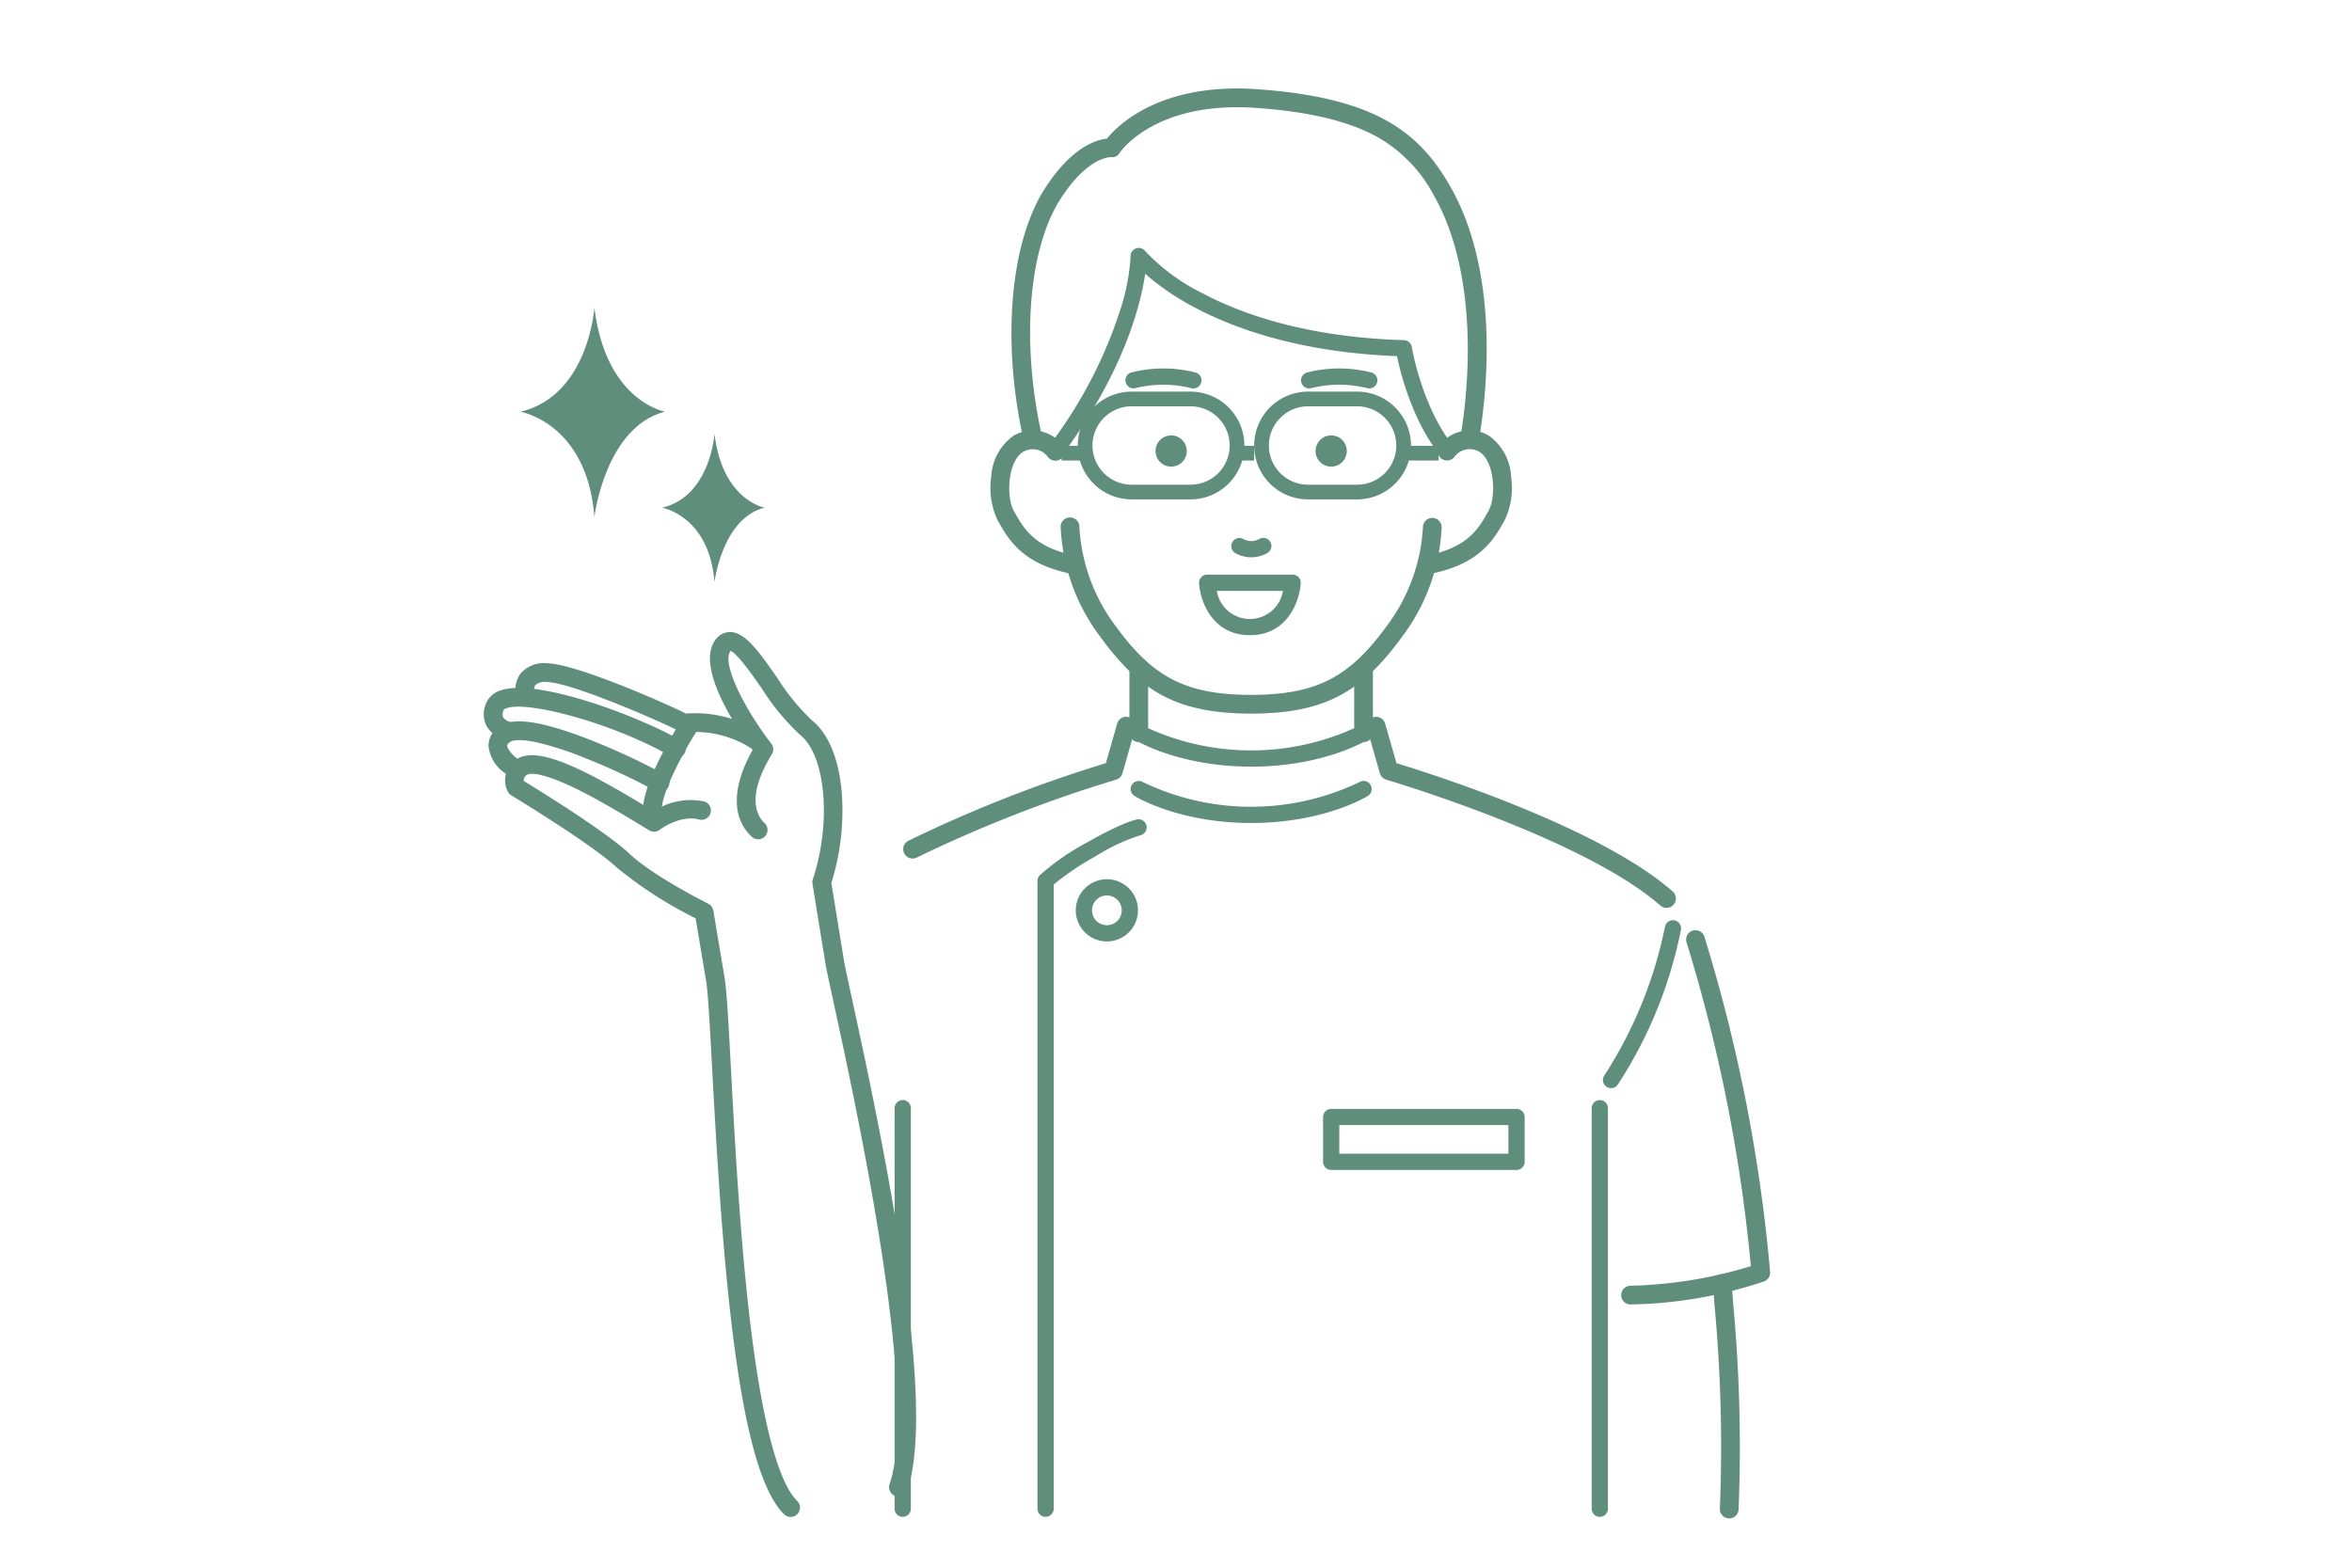 <svg xmlns="http://www.w3.org/2000/svg" xmlns:xlink="http://www.w3.org/1999/xlink" width="240" height="160" viewBox="0 0 240 160"><defs><clipPath id="a"><rect width="131.252" height="145.938" fill="#608e7d"/></clipPath></defs><g transform="translate(-411 -3774)"><g transform="translate(0 2454)"><rect width="240" height="160" transform="translate(411 1320)" fill="#fff"/></g><g transform="translate(-41.023 1062.947)"><g transform="translate(501.396 2720.084)"><g clip-path="url(#a)"><path d="M437.365,350.478h0Z" transform="translate(-358.926 -287.808)" fill="#608e7d"/><path d="M235.234,619.922a.828.828,0,0,1-.828-.828V578.212a.828.828,0,1,1,1.657,0v40.881a.828.828,0,0,1-.828.828" transform="translate(-192.492 -474.141)" fill="#608e7d"/><path d="M372.934,161.84a.835.835,0,0,1-.214-.028,11.8,11.8,0,0,0-5.689-.006.829.829,0,0,1-.469-1.589,13.3,13.3,0,0,1,6.585-.006.829.829,0,0,1-.213,1.629" transform="translate(-300.53 -131.225)" fill="#608e7d"/><path d="M473.289,161.839a.839.839,0,0,1-.234-.034,11.807,11.807,0,0,0-5.689.006.828.828,0,0,1-.427-1.6,13.3,13.3,0,0,1,6.585.006.829.829,0,0,1-.235,1.623" transform="translate(-382.939 -131.225)" fill="#608e7d"/><path d="M639.451,491.868a.829.829,0,0,1-.691-1.285,44.015,44.015,0,0,0,6.19-15.164.828.828,0,0,1,1.635.269,44.857,44.857,0,0,1-6.442,15.808.828.828,0,0,1-.692.372" transform="translate(-524.431 -389.839)" fill="#608e7d"/><path d="M633.03,619.922a.828.828,0,0,1-.828-.828V578.212a.828.828,0,0,1,1.657,0v40.881a.828.828,0,0,1-.828.828" transform="translate(-519.157 -474.141)" fill="#608e7d"/><path d="M386.489,199.612a1.593,1.593,0,1,1-1.593-1.593,1.593,1.593,0,0,1,1.593,1.593" transform="translate(-314.764 -162.611)" fill="#608e7d"/><path d="M474.63,199.612a1.593,1.593,0,1,0,1.593-1.593,1.593,1.593,0,0,0-1.593,1.593" transform="translate(-389.761 -162.611)" fill="#608e7d"/><path d="M297.267,209.61a.957.957,0,0,1-.206-.022c-4.738-1.04-6.122-3.506-7.133-5.307l-.062-.111a7.682,7.682,0,0,1-.641-4.4,5.446,5.446,0,0,1,2.274-4.2,3.82,3.82,0,0,1,5.01.981.956.956,0,1,1-1.5,1.185,1.922,1.922,0,0,0-2.526-.526c-1.578.947-1.754,4.6-.951,6.033l.063.112c.926,1.649,1.975,3.519,5.876,4.375a.956.956,0,0,1-.2,1.89" transform="translate(-237.452 -160.127)" fill="#608e7d"/><path d="M369.352,335.336a.956.956,0,0,1-.956-.956v-6.3a.956.956,0,0,1,1.912,0v6.3a.956.956,0,0,1-.956.956" transform="translate(-302.523 -268.628)" fill="#608e7d"/><path d="M240.263,373.2a.956.956,0,0,1-.437-1.807,137.734,137.734,0,0,1,20.159-7.922l1.149-4.02a.956.956,0,1,1,1.838.525L261.68,364.5a.956.956,0,0,1-.65.655A137.527,137.527,0,0,0,240.7,373.1a.95.95,0,0,1-.435.106" transform="translate(-196.516 -294.611)" fill="#608e7d"/><path d="M348.743,264.965h-.336c-7.147-.06-11.009-2.062-15.187-7.822a20.035,20.035,0,0,1-4.058-11.24.956.956,0,1,1,1.911.04,18.485,18.485,0,0,0,3.694,10.077c3.836,5.287,7.211,7.01,13.834,7.034,6.622-.024,10-1.747,13.834-7.034a18.484,18.484,0,0,0,3.694-10.079.956.956,0,0,1,1.911-.038,20.032,20.032,0,0,1-4.058,11.24c-4.179,5.759-8.04,7.762-15.187,7.822h-.052" transform="translate(-270.304 -201.163)" fill="#608e7d"/><path d="M536.851,209.611a.956.956,0,0,1-.2-1.89c3.9-.856,4.95-2.726,5.876-4.375l.063-.113c.8-1.428.628-5.085-.951-6.033a1.924,1.924,0,0,0-2.53.532.956.956,0,0,1-1.5-1.19,3.821,3.821,0,0,1,5.01-.981,5.446,5.446,0,0,1,2.274,4.2,7.682,7.682,0,0,1-.641,4.4l-.063.111c-1.011,1.8-2.4,4.266-7.133,5.306a.957.957,0,0,1-.206.022" transform="translate(-440.071 -160.128)" fill="#608e7d"/><path d="M322.275,112.556a.829.829,0,0,1-.665-1.322,46.335,46.335,0,0,0,7.3-13.923,21.588,21.588,0,0,0,1.056-5.494.829.829,0,0,1,1.474-.517,20.4,20.4,0,0,0,5.894,4.337c3.806,2.016,10.457,4.48,20.526,4.768a.828.828,0,0,1,.794.695c.01.061,1.039,6.159,4.242,10.107a.828.828,0,0,1-1.287,1.044c-2.865-3.532-4.092-8.431-4.463-10.212-10.088-.387-16.809-2.917-20.7-5a26.162,26.162,0,0,1-4.993-3.4c-.457,3.131-2.161,10-8.519,18.574a.827.827,0,0,1-.666.335" transform="translate(-263.969 -74.721)" fill="#608e7d"/><path d="M303.16,36.241a.956.956,0,0,1-.933-.754c-2.129-9.869-1.256-19.769,2.225-25.223,2.7-4.234,5.232-5.026,6.371-5.151,1.144-1.405,5.5-5.729,15.328-5.039,12.2.859,16.593,4.454,19.734,9.976,3.491,6.14,4.548,15.153,2.975,25.38a.956.956,0,1,1-1.89-.291c1.486-9.661.485-18.461-2.747-24.144a14.82,14.82,0,0,0-5.6-5.926c-2.931-1.687-7.055-2.7-12.606-3.088-10.344-.729-13.867,4.538-13.9,4.591a.882.882,0,0,1-.9.433c-.181,0-2.458.072-5.148,4.287-3.224,5.051-4,14.389-1.968,23.791a.956.956,0,0,1-.935,1.158" transform="translate(-247.24 0)" fill="#608e7d"/><path d="M497.62,335.336a.956.956,0,0,1-.956-.956v-6.3a.956.956,0,0,1,1.912,0v6.3a.956.956,0,0,1-.956.956" transform="translate(-407.855 -268.628)" fill="#608e7d"/><path d="M534.467,378.239a.952.952,0,0,1-.631-.238c-7.822-6.883-27.769-12.786-27.969-12.845a.956.956,0,0,1-.65-.655l-1.292-4.522a.956.956,0,1,1,1.838-.525l1.148,4.019c3.266.99,20.668,6.475,28.188,13.092a.956.956,0,0,1-.632,1.673" transform="translate(-413.787 -294.611)" fill="#608e7d"/><path d="M498.648,588.646H479.735a.829.829,0,0,1-.829-.828v-4.573a.829.829,0,0,1,.829-.828h18.913a.828.828,0,0,1,.828.828v4.573a.828.828,0,0,1-.828.828m-18.085-1.657H497.82v-2.917H480.563Z" transform="translate(-393.272 -478.273)" fill="#608e7d"/><path d="M381.416,367.376c-7.368,0-11.732-2.644-11.914-2.757a.828.828,0,0,1,.87-1.41,25.5,25.5,0,0,0,22.066,0,.828.828,0,0,1,.873,1.408c-.181.113-4.526,2.758-11.894,2.758" transform="translate(-303.108 -298.162)" fill="#608e7d"/><path d="M381.416,399.533c-7.368,0-11.732-2.644-11.914-2.757a.828.828,0,0,1,.87-1.41,25.5,25.5,0,0,0,22.066,0,.828.828,0,0,1,.873,1.408c-.181.113-4.526,2.758-11.894,2.758" transform="translate(-303.108 -324.569)" fill="#608e7d"/><path d="M316.749,488.3a.828.828,0,0,1-.828-.828V423.394a.828.828,0,0,1,.246-.589,24.975,24.975,0,0,1,4.819-3.338c3.6-2.054,4.989-2.33,5.137-2.355a.829.829,0,0,1,.286,1.632,19.544,19.544,0,0,0-4.6,2.162,27.809,27.809,0,0,0-4.23,2.857v63.708a.828.828,0,0,1-.828.828" transform="translate(-259.431 -342.519)" fill="#608e7d"/><path d="M340.963,457.69a3.174,3.174,0,1,1,3.174-3.174,3.177,3.177,0,0,1-3.174,3.174m0-4.691a1.517,1.517,0,1,0,1.517,1.517A1.519,1.519,0,0,0,340.963,453" transform="translate(-277.389 -370.638)" fill="#608e7d"/><path d="M703.082,701.709h-.037a.956.956,0,0,1-.919-.991,155.385,155.385,0,0,0-.554-20.858l-.145-2.048a.956.956,0,1,1,1.907-.134l.145,2.047a158.794,158.794,0,0,1,.558,21.065.956.956,0,0,1-.955.92" transform="translate(-576.002 -555.771)" fill="#608e7d"/><path d="M649.9,518.632a.956.956,0,0,1-.022-1.911,45.533,45.533,0,0,0,12.313-2,163.4,163.4,0,0,0-6.558-33.033.956.956,0,0,1,1.816-.6,165.007,165.007,0,0,1,6.707,34.223.956.956,0,0,1-.616.968,45.062,45.062,0,0,1-13.617,2.35H649.9" transform="translate(-532.905 -394.526)" fill="#608e7d"/><path d="M428.439,258.455a3.31,3.31,0,0,1-1.634-.436.829.829,0,0,1,.814-1.443,1.663,1.663,0,0,0,1.669-.007.829.829,0,0,1,.8,1.452,3.415,3.415,0,0,1-1.647.434" transform="translate(-350.141 -210.607)" fill="#608e7d"/><path d="M413.318,283.671c-3.835,0-5.07-3.465-5.187-5.3a.829.829,0,0,1,.827-.882h8.72a.828.828,0,0,1,.827.882c-.117,1.832-1.352,5.3-5.187,5.3m-3.375-4.522a3.42,3.42,0,0,0,6.75,0Z" transform="translate(-335.151 -227.873)" fill="#608e7d"/><path d="M137.2,544.538l.332-.012a1.9,1.9,0,0,1-.33.027l0-.015" transform="translate(-112.669 -447.159)" fill="#608e7d"/><path d="M41.265,458.282a.953.953,0,0,1-.669-.273c-4.771-4.669-6.281-25.8-7.323-45.249-.227-4.237-.406-7.587-.6-9l-1.1-6.573a42,42,0,0,1-8.06-5.194c-2.492-2.347-10.667-7.307-10.749-7.356a.957.957,0,0,1-.358-.386,2.542,2.542,0,0,1,.971-3.338c2.317-1.444,7.668,1.547,13.925,5.344a6.8,6.8,0,0,1,5.118-1,.956.956,0,0,1-.491,1.848c-1.946-.516-3.99,1.025-4.01,1.041a.955.955,0,0,1-1.085.064l-.326-.2c-2.046-1.243-4.849-2.946-7.3-4.13-3.741-1.8-4.666-1.437-4.814-1.345a.616.616,0,0,0-.346.642c1.519.928,8.389,5.171,10.781,7.425,2.463,2.321,7.982,5.068,8.037,5.1a.956.956,0,0,1,.518.7l1.18,7.061,0,.024c.21,1.49.383,4.715.622,9.179.387,7.219.916,17.106,1.963,25.833.834,6.959,2.342,15.758,4.788,18.152a.956.956,0,0,1-.669,1.639" transform="translate(-9.965 -312.496)" fill="#608e7d"/><path d="M20.15,368.447a.952.952,0,0,1-.489-.135,69.142,69.142,0,0,0-7.286-3.385,31.811,31.811,0,0,0-4.854-1.559c-1.981-.42-2.552-.116-2.647-.05-.144.1-.315.248-.316.391,0,.381.637,1.065,1.1,1.388a.956.956,0,0,1-1.1,1.563A3.8,3.8,0,0,1,2.647,363.7a2.344,2.344,0,0,1,1.14-1.955c.895-.619,2.831-1.147,9.29,1.4a70.017,70.017,0,0,1,7.563,3.521.956.956,0,0,1-.49,1.777" transform="translate(-2.174 -296.643)" fill="#608e7d"/><path d="M19.646,349.288a.95.95,0,0,1-.476-.128C13.2,345.726,4.477,343.414,2.321,344.2c-.081.029-.274.109-.311.209a.9.9,0,0,0-.038.732,1.4,1.4,0,0,0,.834.493.956.956,0,0,1-.345,1.881,3.281,3.281,0,0,1-2.147-1.42,2.685,2.685,0,0,1-.1-2.348A2.273,2.273,0,0,1,1.67,342.4c3.647-1.322,14.021,2.555,18.454,5.106a.956.956,0,0,1-.478,1.785" transform="translate(0 -280.953)" fill="#608e7d"/><path d="M42.438,336.8a.953.953,0,0,1-.5-.139,10.529,10.529,0,0,0-6.547-1.543.972.972,0,0,1-.613-.1c-1.538-.831-11.049-5.019-13.595-5.05a1.5,1.5,0,0,0-1.145.312,1.026,1.026,0,0,0-.1.761.951.951,0,0,1-.665,1.172.961.961,0,0,1-1.179-.669,2.92,2.92,0,0,1,.422-2.425,3.129,3.129,0,0,1,2.688-1.064c2.931.036,12.022,4.042,14.2,5.136a12.525,12.525,0,0,1,7.522,1.837.956.956,0,0,1-.5,1.773" transform="translate(-14.783 -269.394)" fill="#608e7d"/><path d="M91.771,370.069l-.071,0a.956.956,0,0,1-.883-1.023c.215-2.923,3.345-7.962,3.7-8.527a.956.956,0,0,1,1.617,1.02c-.9,1.424-3.259,5.574-3.412,7.648a.956.956,0,0,1-.952.886" transform="translate(-74.576 -295.685)" fill="#608e7d"/><path d="M148.243,398.464a.957.957,0,0,1-.9-1.265c3.019-8.84-3.294-37.99-5.671-48.964-.355-1.641-.636-2.937-.83-3.886,0-.013,0-.025-.007-.038l-1.361-8.395a.956.956,0,0,1,.037-.455c1.922-5.775,1.315-12.659-1.3-14.73a23.949,23.949,0,0,1-3.94-4.782c-.935-1.338-2.479-3.544-3.153-3.787a.815.815,0,0,0-.047.068c-.836,1.335,1.529,5.919,4.2,9.4a.956.956,0,0,1,.056,1.083c-2.732,4.443-1.424,6.393-.735,7.026a.956.956,0,0,1-1.293,1.408c-2.09-1.918-2.057-5.129.066-8.871-1.569-2.132-5.693-8.218-3.913-11.061a1.865,1.865,0,0,1,1.564-.983h.045c1.548,0,2.976,2.042,4.779,4.621a22.973,22.973,0,0,0,3.56,4.379c1.694,1.342,2.781,3.968,3.062,7.394a24.679,24.679,0,0,1-1.062,9.213l1.321,8.147c.191.936.469,2.22.821,3.844,2.634,12.163,8.8,40.645,5.612,49.987a.957.957,0,0,1-.9.647" transform="translate(-105.941 -254.759)" fill="#608e7d"/><path d="M28.4,125.089s-.594,8.983-7.55,10.626c0,0,6.8,1.142,7.55,10.72,0,0,1.1-9.156,7.2-10.731,0,0-6.041-1.048-7.2-10.615" transform="translate(-17.119 -102.722)" fill="#608e7d"/><path d="M107.067,197.222s-.421,6.359-5.344,7.522c0,0,4.81.809,5.344,7.588,0,0,.776-6.481,5.1-7.6,0,0-4.276-.742-5.1-7.514" transform="translate(-83.534 -161.956)" fill="#608e7d"/><path d="M5.5,1.5a4,4,0,0,0,0,8h6a4,4,0,0,0,0-8h-6M5.5,0h6a5.5,5.5,0,0,1,0,11h-6a5.5,5.5,0,0,1,0-11Z" transform="translate(60.604 30.938)" fill="#608e7d"/><path d="M5.5,1.5a4,4,0,0,0,0,8h5a4,4,0,0,0,0-8h-5M5.5,0h5a5.5,5.5,0,0,1,0,11h-5a5.5,5.5,0,0,1,0-11Z" transform="translate(78.604 30.938)" fill="#608e7d"/><path d="M2.355.75H0V-.75H2.355Z" transform="translate(58.954 37.22)" fill="#608e7d"/><path d="M2.355.75H0V-.75H2.355Z" transform="translate(76.242 37.22)" fill="#608e7d"/><path d="M3.09.75H0V-.75H3.09Z" transform="translate(94.327 37.22)" fill="#608e7d"/></g></g></g></g></svg>